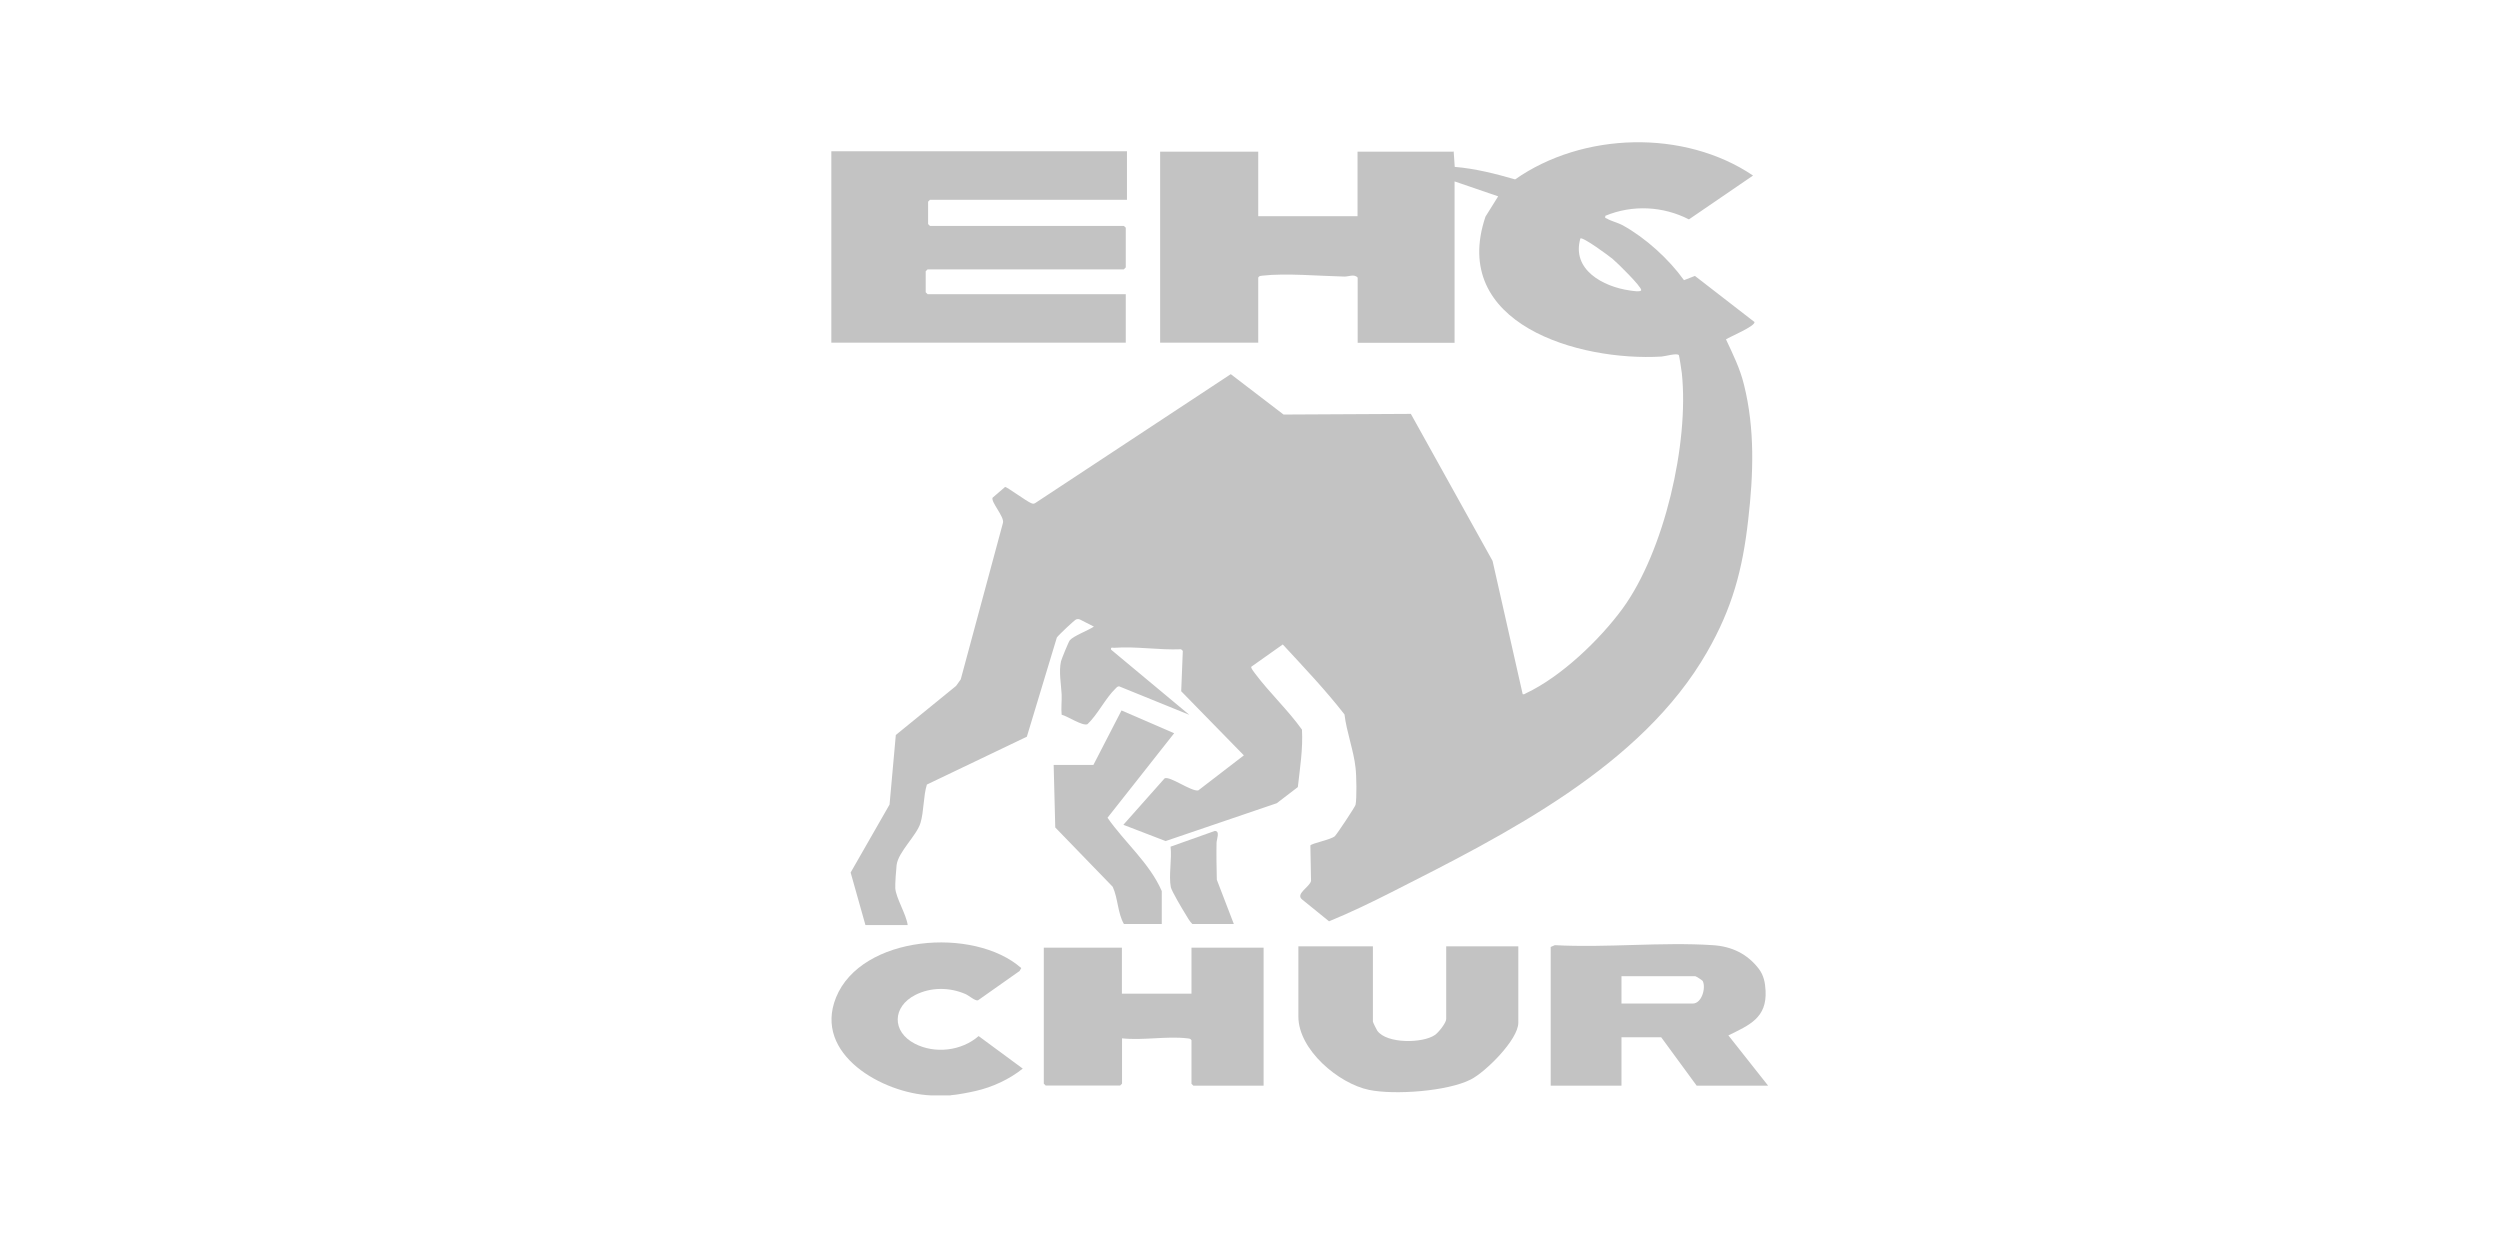 <?xml version="1.0" encoding="UTF-8"?>
<svg id="Ebene_1" data-name="Ebene 1" xmlns="http://www.w3.org/2000/svg" viewBox="0 0 187.56 92.9">
  <defs>
    <style>
      .cls-1 {
        fill: #c3c3c3;
      }
    </style>
  </defs>
  <g id="YZwtsK">
    <g>
      <path class="cls-1" d="M71.31,82.18h-1.49c-3.57-.16-8.82-3.06-7.1-7.34,1.89-4.69,10.36-5.34,13.9-2.21l-.13.22-3.12,2.2c-.21.06-.69-.37-.93-.47-1.19-.52-2.59-.53-3.76.06-1.74.88-1.79,2.76-.05,3.66,1.51.78,3.51.55,4.79-.57l3.31,2.44c-.99.8-2.29,1.4-3.54,1.68-.52.12-1.35.28-1.87.32h0Z"/>
      <path class="cls-1" d="M109.06,11.35l.08,1.17c1.55.13,3.04.51,4.53.94,5.08-3.56,12.69-3.77,17.85-.29l-4.81,3.29c-1.95-1-4.25-1.11-6.27-.27-.04.22.02.15.12.21.31.19.83.31,1.18.5,1.72.95,3.46,2.53,4.6,4.12l.82-.32,4.47,3.46c.05.32-1.84,1.1-2.14,1.3.52,1.11,1.06,2.2,1.35,3.4.83,3.32.71,6.73.32,10.11-.42,3.77-1.2,6.66-3.09,9.95-4.91,8.57-15.12,13.68-23.66,18.01-1.54.78-3.11,1.54-4.7,2.19l-2.01-1.63c-.55-.42.57-.95.66-1.4l-.05-2.66c.12-.17,1.5-.42,1.83-.69.14-.12,1.53-2.21,1.56-2.36.1-.46.07-2.24,0-2.77-.13-1.27-.68-2.72-.83-4.01-1.43-1.84-3.05-3.54-4.63-5.25l-2.36,1.67c-.06.09.22.42.28.51,1.08,1.44,2.47,2.74,3.52,4.21.08,1.45-.15,2.88-.31,4.31l-1.58,1.21-8.34,2.84-3.17-1.22,3.09-3.48c.37-.22,2,1,2.53.9l3.42-2.63-4.7-4.81.12-3.03-.13-.12c-1.67.07-3.36-.23-5.02-.11-.14,0-.27-.07-.23.14l5.87,4.89-5.27-2.14c-.13,0-.2.1-.28.18-.73.7-1.33,1.94-2.09,2.66-.36.17-1.51-.61-1.94-.71-.05-.51.02-1.02,0-1.53-.04-.76-.22-1.7-.05-2.47.04-.17.57-1.47.66-1.58.27-.33,1.4-.75,1.81-1.03l-1.02-.52c-.1-.05-.2-.06-.31-.02-.1.02-1.35,1.2-1.45,1.36l-2.25,7.44-7.5,3.59c-.27.87-.22,2.03-.48,2.88-.28.94-1.66,2.16-1.79,3.15-.04.32-.12,1.46-.1,1.75.05.73.83,1.97.93,2.76h-3.17l-1.11-3.94,2.92-5.1.47-5.22,4.52-3.68.35-.49,3.17-11.75c.12-.44-.93-1.58-.78-1.88l.94-.81c.14,0,1.61,1.08,1.94,1.21.12.05.19.08.32,0l14.67-9.67,3.96,3.03,9.55-.05,6.13,11.03,2.26,10c.12.03.17-.03.25-.07,2.65-1.25,5.53-4.01,7.25-6.36,3.13-4.3,4.99-12.4,4.44-17.65-.02-.18-.19-1.3-.22-1.35-.12-.19-1.02.08-1.3.1-6.21.37-15.93-2.45-13.21-10.5l.95-1.52-3.27-1.12v12.11h-7.27v-4.89c-.25-.3-.69-.07-1-.08-1.82-.04-4.4-.27-6.14-.07-.13.02-.24,0-.32.14v4.89h-7.36v-14.33h7.36v4.84h7.45v-4.84h7.27-.02ZM118.57,17.88c-.69,2.36,1.72,3.63,3.69,3.91.14.02.86.15.87-.03,0-.28-1.8-2.05-2.14-2.33-.26-.22-2.25-1.69-2.43-1.54h0Z"/>
      <polygon class="cls-1" points="84.55 11.35 84.55 14.99 69.77 14.99 69.63 15.13 69.63 16.81 69.77 16.95 84.31 16.95 84.46 17.08 84.46 20.06 84.31 20.21 69.59 20.21 69.45 20.35 69.45 21.93 69.59 22.07 84.46 22.07 84.46 25.71 62.37 25.71 62.37 11.35 84.55 11.35"/>
      <path class="cls-1" d="M84.17,71.1v3.45h5.22v-3.45h5.41v10.35h-5.27l-.14-.14v-3.27c-.08-.13-.18-.12-.32-.14-1.52-.18-3.34.17-4.89,0v3.4l-.14.14h-5.59l-.14-.14v-10.2h5.87,0Z"/>
      <path class="cls-1" d="M116.33,71.05l.32-.14c3.88.21,7.99-.25,11.85,0,1.41.09,2.58.64,3.45,1.77.37.49.48,1.03.51,1.64.11,2.04-1.2,2.58-2.79,3.36l2.98,3.77h-5.36l-2.66-3.63h-2.98v3.63h-5.31v-10.39h0ZM121.64,75.29h5.36c.66,0,1-1.15.75-1.68-.04-.08-.52-.37-.56-.37h-5.54v2.05h0Z"/>
      <path class="cls-1" d="M103,71v5.64c0,.06.27.6.33.69.71.99,3.41.95,4.32.32.27-.18.85-.91.85-1.2v-5.45h5.41v5.73c0,1.27-2.47,3.71-3.57,4.26-1.75.89-5.72,1.17-7.62.78-2.29-.47-5.31-3.01-5.31-5.5v-5.27h5.59Z"/>
      <path class="cls-1" d="M87.16,69.32h-2.84c-.47-.81-.44-1.92-.84-2.79l-4.31-4.45-.12-4.69h2.98l2.11-4.09,3.95,1.71-5,6.34c1.3,1.87,3.15,3.39,4.07,5.5,0,0,0,2.47,0,2.47Z"/>
      <path class="cls-1" d="M92.57,69.32h-3.12c-.22-.22-.37-.51-.53-.77-.22-.35-1.02-1.7-1.08-1.99-.17-.86.09-2.13-.02-3.04l3.32-1.18c.41,0,.14.61.13.88-.02.92,0,1.85.02,2.78l1.28,3.33h0Z"/>
    </g>
  </g>
</svg>